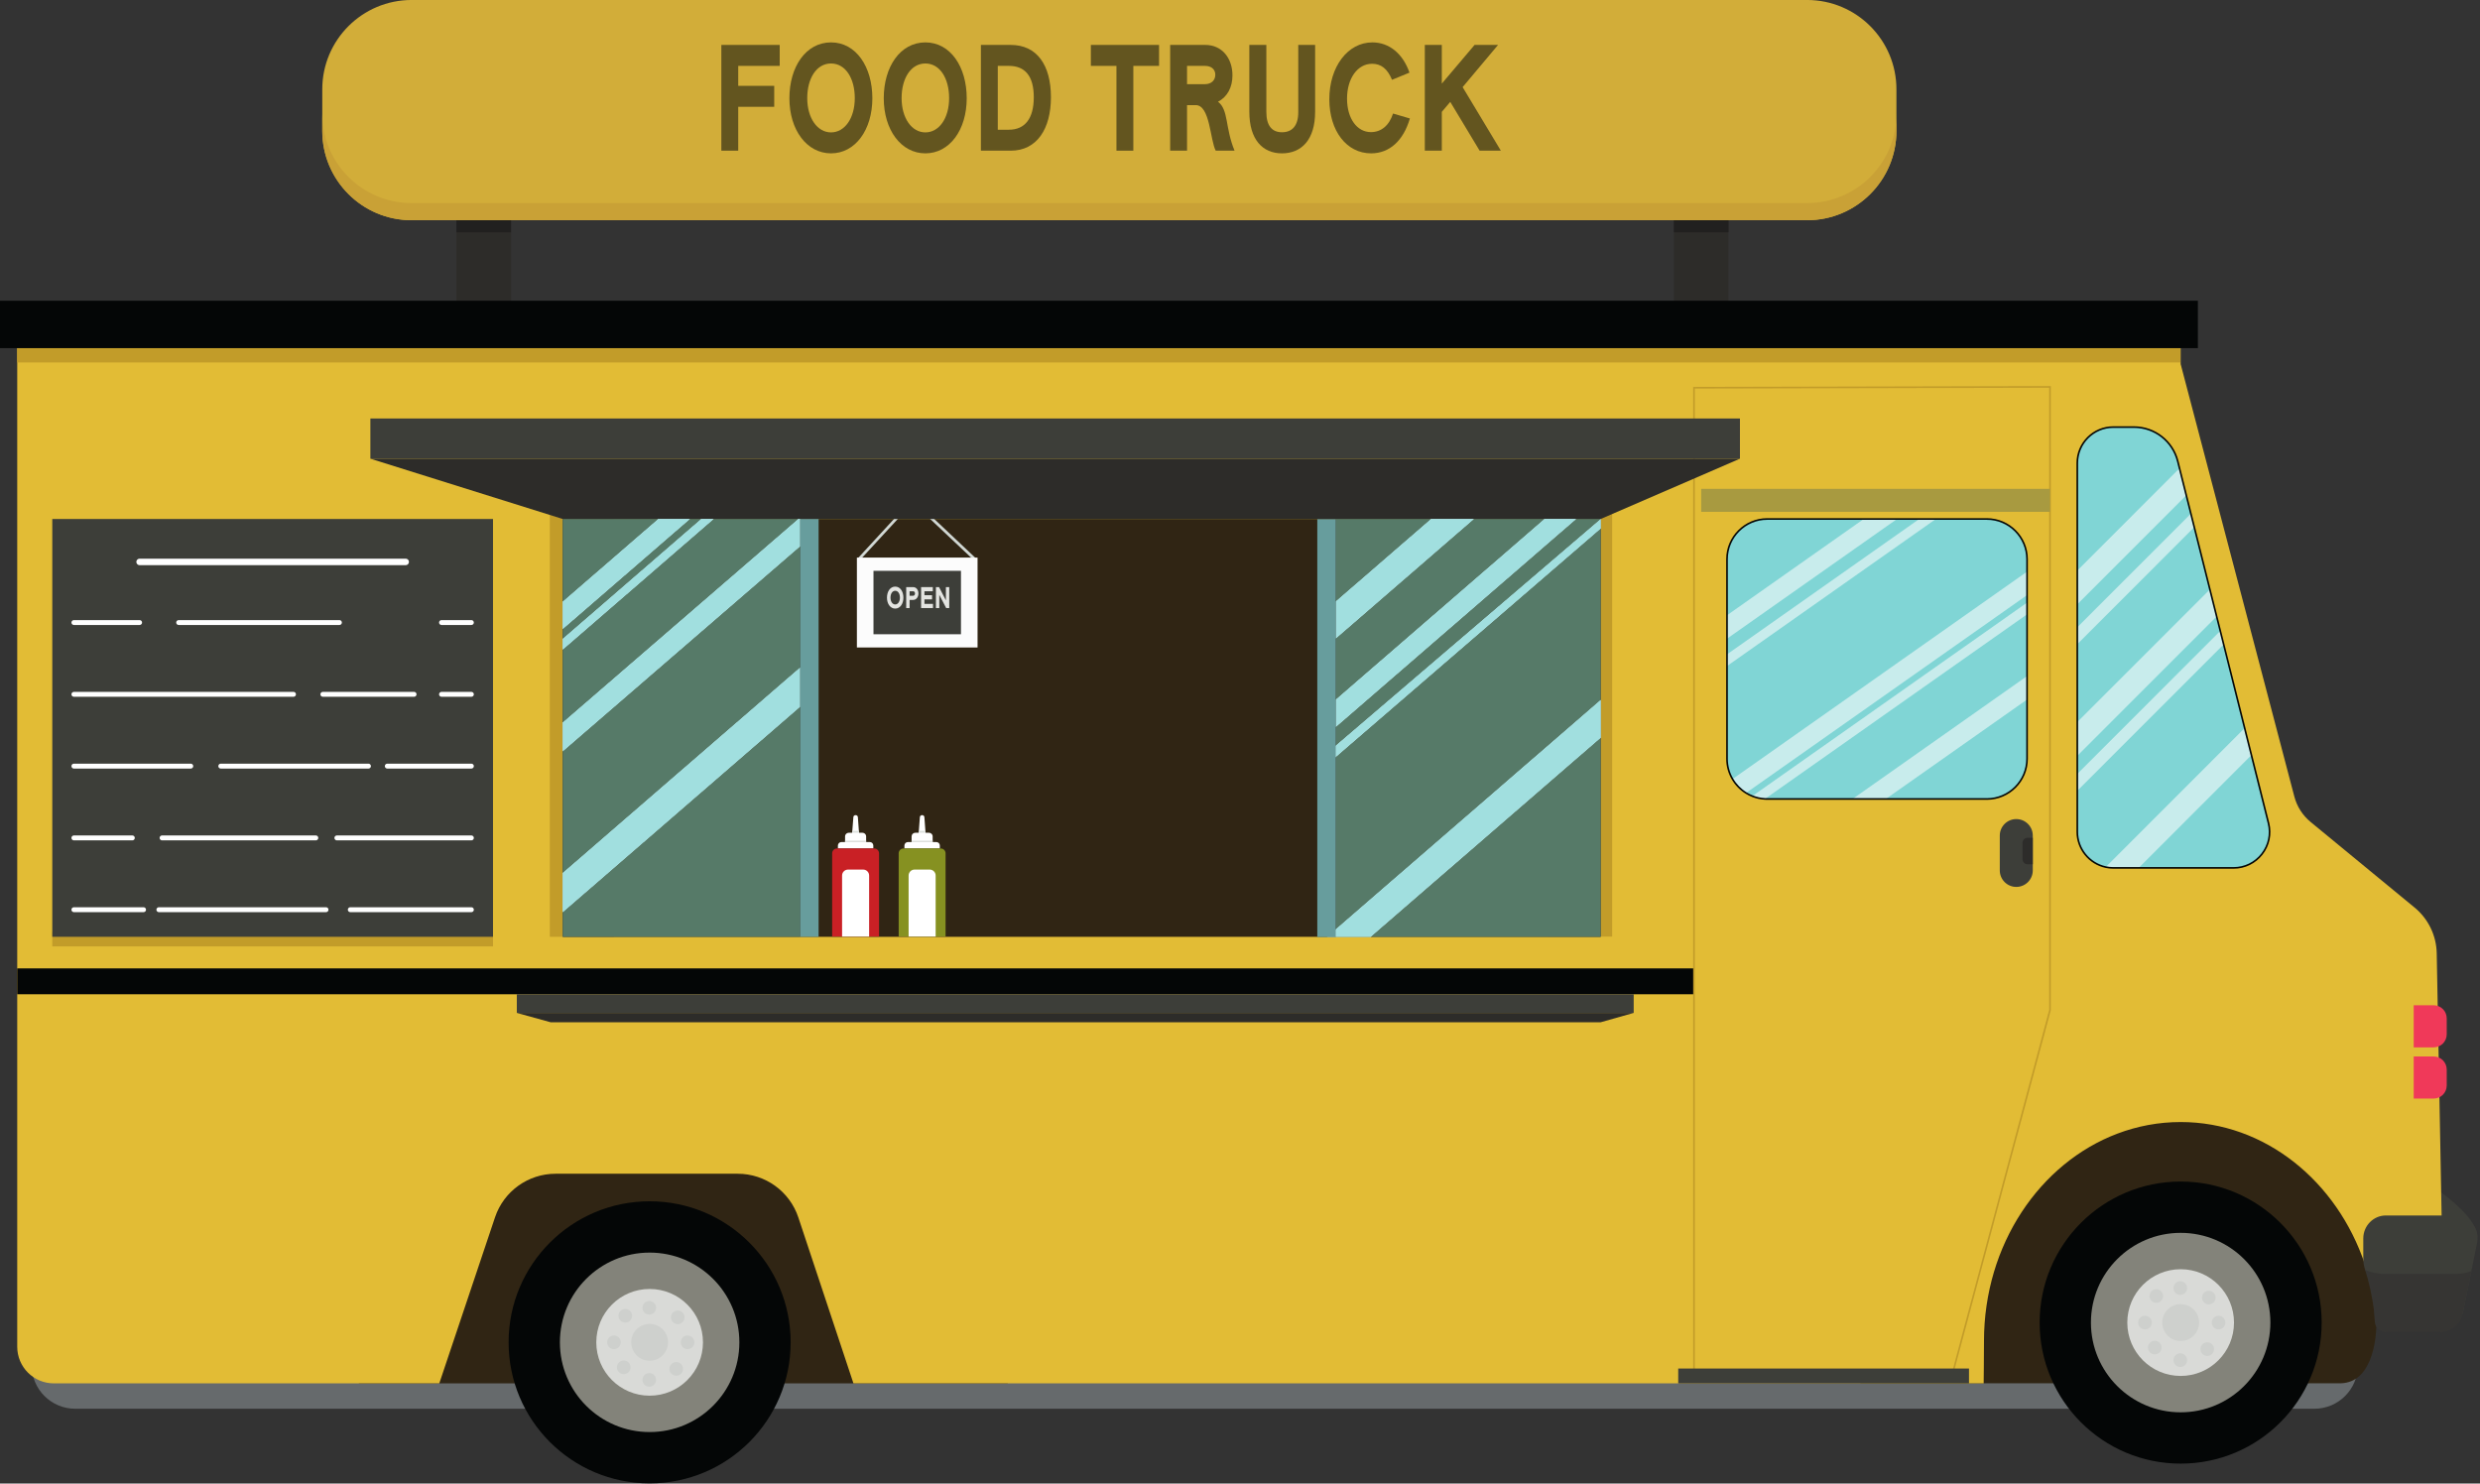 <?xml version="1.0" encoding="UTF-8"?><svg xmlns="http://www.w3.org/2000/svg" xmlns:xlink="http://www.w3.org/1999/xlink" height="299.4" preserveAspectRatio="xMidYMid meet" version="1.0" viewBox="0.0 -0.0 500.5 299.4" width="500.5" zoomAndPan="magnify"><rect x="0.0" y="-0.0" width="500.5" height="299.4" fill="#333333" stroke="none"/><defs><clipPath id="a"><path d="M 102 242 L 160 242 L 160 299.371 L 102 299.371 Z M 102 242"/></clipPath></defs><g><g><path d="M 348.832 32.652 L 348.832 71.25 L 337.812 71.25 L 337.812 32.652 L 348.832 32.652" fill="#2d2c29"/></g><g><path d="M 348.832 42.984 L 348.832 46.887 L 337.812 46.887 L 337.812 42.984 L 348.832 42.984" fill="#21201f"/></g><g><path d="M 467.07 284.309 L 15.176 284.309 C 10.328 284.309 6.395 280.379 6.395 275.527 L 6.395 268.734 C 6.395 263.887 10.328 259.957 15.176 259.957 L 468.488 259.957 C 472.555 259.957 475.852 263.25 475.852 267.316 L 475.852 275.527 C 475.852 280.379 471.922 284.309 467.07 284.309" fill="#666a6c"/></g><g><path d="M 479.598 267.059 C 479.586 270.906 478.492 278.996 472.426 279.172 L 375.48 279.172 L 375.48 212.523 L 482.098 212.523 L 479.598 267.059" fill="#302514"/></g><g><path d="M 203.387 279.188 L 72.43 279.188 L 72.43 221.715 L 203.387 221.715 L 203.387 279.188" fill="#302514"/></g><g><path d="M 490.453 239.102 C 490.453 239.102 499.57 244.918 499.969 249.324 C 500.246 252.426 485.832 249.211 485.832 249.211 L 490.453 239.102" fill="#3d3e39"/></g><g><path d="M 103.137 32.652 L 103.137 71.25 L 92.121 71.25 L 92.121 32.652 L 103.137 32.652" fill="#2d2c29"/></g><g><path d="M 92.121 42.984 L 103.137 42.984 L 103.137 46.887 L 92.121 46.887 L 92.121 42.984" fill="#21201f"/></g><g><path d="M 493.105 264.117 L 479.348 264.117 C 478.988 261.398 478.402 258.762 477.617 256.227 C 477.508 255.867 477.391 255.508 477.27 255.152 C 471.637 238.387 457.117 226.449 440.09 226.449 C 435.633 226.449 431.34 227.27 427.344 228.781 C 411.672 234.691 400.398 251.199 400.398 270.641 C 400.398 273.562 400.332 279.188 400.332 279.188 L 172.238 279.188 L 161.121 245.715 C 159.371 240.441 154.438 236.883 148.883 236.883 L 112.125 236.883 C 106.586 236.883 101.664 240.422 99.902 245.676 L 88.656 279.188 L 10.863 279.188 C 6.781 279.188 3.477 275.883 3.477 271.797 L 3.477 64.758 L 440.09 64.758 L 440.09 73.477 L 463.035 160.777 C 463.562 162.777 464.707 164.566 466.305 165.883 L 487.305 183.164 C 490.066 185.438 491.699 188.812 491.766 192.391 L 492.754 245.305 L 492.812 248.504 L 492.977 257.082 L 493.105 264.117" fill="#e2bc35"/></g><g><path d="M 440.027 73.156 L 3.477 73.156 L 3.477 62.348 L 440.027 62.348 L 440.027 73.156" fill="#c29c29"/></g><g><path d="M 110.965 189.066 L 123.906 189.066 L 123.906 102.496 L 110.965 102.496 Z M 110.965 189.066" fill="#c29c29"/></g><g><path d="M 312.418 189.02 L 325.359 189.02 L 325.359 102.445 L 312.418 102.445 Z M 312.418 189.02" fill="#c29c29"/></g><g><path d="M 443.566 70.262 L 0 70.262 L 0 60.695 L 443.566 60.695 L 443.566 70.262" fill="#040606"/></g><g><path d="M 113.57 189.07 L 323.039 189.07 L 323.039 104.746 L 113.57 104.746 Z M 113.57 189.07" fill="#302514"/></g><g><path d="M 341.871 200.66 L 3.477 200.66 L 3.477 195.441 L 341.871 195.441 L 341.871 200.66" fill="#040606"/></g><g><path d="M 329.703 204.426 L 104.301 204.426 L 104.301 200.66 L 329.703 200.66 L 329.703 204.426" fill="#3d3e39"/></g><g><path d="M 409.09 112.855 L 409.09 153.137 C 409.09 157.617 405.457 161.254 400.977 161.254 L 356.648 161.254 C 356.492 161.254 356.34 161.246 356.188 161.238 C 355.289 161.188 354.43 160.992 353.637 160.672 C 353.195 160.5 352.773 160.285 352.379 160.035 C 351.254 159.336 350.312 158.375 349.645 157.227 C 348.941 156.027 348.535 154.629 348.535 153.137 L 348.535 112.855 C 348.535 108.375 352.168 104.746 356.648 104.746 L 400.977 104.746 C 405.457 104.746 409.09 108.375 409.09 112.855" fill="#80d5d5"/></g><g><path d="M 342.039 78.414 L 342.039 278.418 L 393.605 278.254 L 413.559 203.816 L 413.559 78.25 Z M 341.707 278.75 L 341.707 78.086 L 341.871 78.086 L 413.891 77.918 L 413.883 203.883 L 393.859 278.586 L 393.734 278.586 L 341.707 278.75" fill="#c29c29"/></g><g><path d="M 413.723 103.297 L 343.32 103.297 L 343.32 98.656 L 413.723 98.656 L 413.723 103.297" fill="#a89a40"/></g><g><path d="M 450.777 175.16 L 426.488 175.16 C 425.965 175.16 425.449 175.102 424.957 174.992 C 421.684 174.293 419.23 171.383 419.23 167.898 L 419.23 93.457 C 419.23 89.449 422.48 86.195 426.488 86.195 L 430.656 86.195 C 434.84 86.195 438.484 89.043 439.5 93.098 L 439.855 94.516 L 441.223 99.965 L 442.148 103.668 L 442.836 106.391 L 445.984 118.961 L 447.352 124.41 L 448.086 127.328 L 448.766 130.059 L 453.004 146.941 L 454.367 152.395 L 457.812 166.133 C 458.965 170.715 455.5 175.16 450.777 175.16" fill="#80d5d5"/></g><g><path d="M 173.934 112.613 L 196.066 112.613 L 184.223 101.441 Z M 196.773 113.176 L 173.289 113.176 C 173.18 113.176 173.078 113.109 173.035 113.008 C 172.988 112.906 173.008 112.789 173.086 112.707 L 184.004 100.852 L 184.199 100.762 L 184.402 100.836 L 196.969 112.691 C 197.051 112.77 197.078 112.895 197.035 113 C 196.992 113.105 196.891 113.176 196.773 113.176" fill="#d1d8d4"/></g><g><path d="M 197.285 130.672 L 172.934 130.672 L 172.934 112.539 L 197.285 112.539 L 197.285 130.672" fill="#fcfcfc"/></g><g><path d="M 193.938 128.004 L 176.281 128.004 L 176.281 115.203 L 193.938 115.203 L 193.938 128.004" fill="#3d3e39"/></g><g><path d="M 181.617 120.613 C 181.617 119.832 181.254 119.23 180.668 119.23 C 180.082 119.23 179.715 119.832 179.715 120.613 C 179.715 121.422 180.121 121.988 180.668 121.988 C 181.215 121.988 181.617 121.426 181.617 120.613 Z M 179.004 120.621 C 179.004 119.367 179.66 118.387 180.668 118.387 C 181.676 118.387 182.32 119.371 182.32 120.621 C 182.32 121.895 181.633 122.824 180.668 122.824 C 179.699 122.824 179.004 121.895 179.004 120.621" fill="#e3e4e1"/></g><g><path d="M 184.262 120.238 C 184.496 120.238 184.66 120.059 184.66 119.777 C 184.66 119.5 184.504 119.328 184.262 119.328 L 183.57 119.328 L 183.57 120.238 Z M 182.887 118.488 L 184.262 118.488 C 184.953 118.488 185.348 119.074 185.348 119.777 C 185.348 120.492 184.938 121.078 184.262 121.078 L 183.57 121.078 L 183.57 122.719 L 182.887 122.719 L 182.887 118.488" fill="#e3e4e1"/></g><g><path d="M 185.891 118.488 L 188.254 118.488 L 188.254 119.328 L 186.566 119.328 L 186.566 120.125 L 188.102 120.125 L 188.102 120.965 L 186.566 120.965 L 186.566 121.875 L 188.293 121.875 L 188.293 122.719 L 185.891 122.719 L 185.891 118.488" fill="#e3e4e1"/></g><g><path d="M 188.883 118.488 L 189.512 118.488 L 190.898 121.16 L 190.898 118.488 L 191.57 118.488 L 191.57 122.719 L 190.953 122.719 L 189.562 120.043 L 189.562 122.719 L 188.883 122.719 L 188.883 118.488" fill="#e3e4e1"/></g><g><path d="M 491.145 211.379 L 487.121 211.379 L 487.121 202.879 L 491.145 202.879 C 492.602 202.879 493.785 204.062 493.785 205.52 L 493.785 208.742 C 493.785 210.199 492.602 211.379 491.145 211.379" fill="#f03959"/></g><g><path d="M 491.145 221.715 L 487.121 221.715 L 487.121 213.215 L 491.145 213.215 C 492.602 213.215 493.785 214.398 493.785 215.855 L 493.785 219.074 C 493.785 220.535 492.602 221.715 491.145 221.715" fill="#f03959"/></g><g><path d="M 477.305 256.227 C 477.066 255.516 476.945 254.77 476.945 254.02 L 476.945 249.945 C 476.945 247.379 478.988 245.305 481.504 245.305 L 495.445 245.305 C 498.332 245.305 500.492 248.008 499.902 250.887 L 498.754 256.52 L 496.996 265.156 C 496.66 266.805 478.098 258.762 477.305 256.227" fill="#3d3e39"/></g><g><path d="M 323.039 104.742 L 113.57 104.742 L 74.75 92.574 L 351.145 92.574 L 323.039 104.742" fill="#2d2c29"/></g><g><path d="M 351.145 92.574 L 74.75 92.574 L 74.75 84.461 L 351.145 84.461 L 351.145 92.574" fill="#3d3e39"/></g><g><path d="M 397.371 279.188 L 338.688 279.188 L 338.688 276.195 L 397.371 276.195 L 397.371 279.188" fill="#3d3e39"/></g><g><path d="M 468.547 266.922 C 468.547 282.641 455.805 295.387 440.09 295.387 C 424.371 295.387 411.629 282.641 411.629 266.922 C 411.629 251.203 424.371 238.457 440.09 238.457 C 455.805 238.457 468.547 251.203 468.547 266.922" fill="#040606"/></g><g><path d="M 458.195 266.922 C 458.195 276.926 450.09 285.031 440.09 285.031 C 430.09 285.031 421.98 276.926 421.98 266.922 C 421.98 256.922 430.09 248.812 440.09 248.812 C 450.09 248.812 458.195 256.922 458.195 266.922" fill="#83837a"/></g><g><path d="M 450.855 266.922 C 450.855 272.871 446.035 277.691 440.09 277.691 C 434.141 277.691 429.32 272.871 429.32 266.922 C 429.32 260.973 434.141 256.152 440.09 256.152 C 446.035 256.152 450.855 260.973 450.855 266.922" fill="#d9dad7"/></g><g><path d="M 443.809 266.922 C 443.809 268.977 442.141 270.641 440.09 270.641 C 438.035 270.641 436.371 268.977 436.371 266.922 C 436.371 264.867 438.035 263.203 440.09 263.203 C 442.141 263.203 443.809 264.867 443.809 266.922" fill="#ced0cd"/></g><g><path d="M 441.395 259.957 C 441.395 260.715 440.777 261.332 440.016 261.332 C 439.258 261.332 438.641 260.715 438.641 259.957 C 438.641 259.195 439.258 258.578 440.016 258.578 C 440.777 258.578 441.395 259.195 441.395 259.957" fill="#ced0cd"/></g><g><path d="M 449.117 266.922 C 449.117 267.684 448.504 268.297 447.742 268.297 C 446.98 268.297 446.367 267.684 446.367 266.922 C 446.367 266.16 446.98 265.547 447.742 265.547 C 448.504 265.547 449.117 266.16 449.117 266.922" fill="#ced0cd"/></g><g><path d="M 440.016 273.129 C 439.258 273.129 438.641 273.742 438.641 274.504 C 438.641 275.266 439.258 275.879 440.016 275.879 C 440.777 275.879 441.395 275.266 441.395 274.504 C 441.395 273.742 440.777 273.129 440.016 273.129" fill="#ced0cd"/></g><g><path d="M 432.887 265.547 C 432.129 265.547 431.512 266.16 431.512 266.922 C 431.512 267.684 432.129 268.297 432.887 268.297 C 433.648 268.297 434.266 267.684 434.266 266.922 C 434.266 266.16 433.648 265.547 432.887 265.547" fill="#ced0cd"/></g><g><path d="M 446.41 273.277 C 445.859 273.801 444.988 273.785 444.465 273.234 C 443.938 272.688 443.953 271.816 444.504 271.289 C 445.055 270.762 445.926 270.781 446.449 271.332 C 446.977 271.879 446.957 272.75 446.41 273.277" fill="#ced0cd"/></g><g><path d="M 436.168 260.609 C 435.641 260.059 434.77 260.043 434.223 260.566 C 433.672 261.094 433.652 261.965 434.18 262.516 C 434.707 263.062 435.578 263.082 436.125 262.555 C 436.676 262.027 436.691 261.156 436.168 260.609" fill="#ced0cd"/></g><g><path d="M 446.777 260.945 C 447.297 261.504 447.262 262.375 446.703 262.891 C 446.145 263.406 445.273 263.371 444.758 262.812 C 444.242 262.254 444.277 261.383 444.836 260.867 C 445.395 260.352 446.262 260.387 446.777 260.945" fill="#ced0cd"/></g><g><path d="M 433.93 270.957 C 433.367 271.469 433.336 272.34 433.852 272.898 C 434.367 273.457 435.238 273.492 435.797 272.977 C 436.355 272.461 436.391 271.59 435.871 271.031 C 435.355 270.473 434.484 270.438 433.93 270.957" fill="#ced0cd"/></g><g clip-path="url(#a)"><path d="M 159.566 270.906 C 159.566 286.629 146.824 299.371 131.105 299.371 C 115.387 299.371 102.645 286.629 102.645 270.906 C 102.645 255.184 115.387 242.441 131.105 242.441 C 146.824 242.441 159.566 255.184 159.566 270.906" fill="#040606"/></g><g><path d="M 149.215 270.906 C 149.215 280.91 141.105 289.016 131.105 289.016 C 121.105 289.016 112.996 280.91 112.996 270.906 C 112.996 260.902 121.105 252.797 131.105 252.797 C 141.105 252.797 149.215 260.902 149.215 270.906" fill="#83837a"/></g><g><path d="M 141.871 270.906 C 141.871 276.852 137.051 281.676 131.105 281.676 C 125.16 281.676 120.34 276.852 120.34 270.906 C 120.34 264.961 125.16 260.137 131.105 260.137 C 137.051 260.137 141.871 264.961 141.871 270.906" fill="#d9dad7"/></g><g><path d="M 134.824 270.906 C 134.824 272.961 133.16 274.625 131.105 274.625 C 129.051 274.625 127.387 272.961 127.387 270.906 C 127.387 268.852 129.051 267.188 131.105 267.188 C 133.16 267.188 134.824 268.852 134.824 270.906" fill="#ced0cd"/></g><g><path d="M 132.41 263.938 C 132.41 264.699 131.793 265.316 131.031 265.316 C 130.273 265.316 129.656 264.699 129.656 263.938 C 129.656 263.18 130.273 262.562 131.031 262.562 C 131.793 262.562 132.41 263.18 132.41 263.938" fill="#ced0cd"/></g><g><path d="M 140.137 270.906 C 140.137 271.668 139.52 272.281 138.758 272.281 C 138 272.281 137.383 271.668 137.383 270.906 C 137.383 270.145 138 269.531 138.758 269.531 C 139.52 269.531 140.137 270.145 140.137 270.906" fill="#ced0cd"/></g><g><path d="M 131.031 277.113 C 130.273 277.113 129.656 277.727 129.656 278.488 C 129.656 279.25 130.273 279.863 131.031 279.863 C 131.793 279.863 132.41 279.25 132.41 278.488 C 132.41 277.727 131.793 277.113 131.031 277.113" fill="#ced0cd"/></g><g><path d="M 123.906 269.531 C 123.145 269.531 122.527 270.145 122.527 270.906 C 122.527 271.668 123.145 272.281 123.906 272.281 C 124.664 272.281 125.281 271.668 125.281 270.906 C 125.281 270.145 124.664 269.531 123.906 269.531" fill="#ced0cd"/></g><g><path d="M 137.426 277.262 C 136.879 277.785 136.008 277.77 135.48 277.219 C 134.953 276.672 134.973 275.801 135.52 275.273 C 136.07 274.746 136.941 274.766 137.469 275.312 C 137.992 275.863 137.977 276.734 137.426 277.262" fill="#ced0cd"/></g><g><path d="M 127.184 264.594 C 126.656 264.043 125.785 264.027 125.238 264.551 C 124.688 265.078 124.672 265.949 125.195 266.5 C 125.723 267.047 126.594 267.066 127.145 266.539 C 127.691 266.012 127.711 265.141 127.184 264.594" fill="#ced0cd"/></g><g><path d="M 137.797 264.93 C 138.312 265.488 138.277 266.359 137.719 266.875 C 137.16 267.391 136.289 267.355 135.773 266.797 C 135.258 266.238 135.293 265.367 135.852 264.852 C 136.41 264.336 137.281 264.371 137.797 264.93" fill="#ced0cd"/></g><g><path d="M 124.945 274.938 C 124.387 275.457 124.352 276.324 124.867 276.883 C 125.383 277.441 126.254 277.477 126.812 276.961 C 127.371 276.445 127.406 275.574 126.891 275.016 C 126.375 274.457 125.504 274.422 124.945 274.938" fill="#ced0cd"/></g><g><path d="M 441.223 99.965 L 419.23 121.965 L 419.23 115.148 L 439.855 94.516 L 441.223 99.965" fill="#c8ecec"/></g><g><path d="M 431.609 175.16 L 454.367 152.395 L 453.004 146.941 L 424.957 174.992 L 431.609 175.16" fill="#c8ecec"/></g><g><path d="M 447.352 124.41 L 419.23 152.539 L 419.23 145.719 L 445.984 118.961 L 447.352 124.41" fill="#c8ecec"/></g><g><path d="M 448.766 130.059 L 419.23 159.602 L 419.23 156.188 L 448.086 127.328 L 448.766 130.059" fill="#c8ecec"/></g><g><path d="M 419.23 130.004 L 442.836 106.391 L 442.148 103.668 L 419.23 126.594 L 419.23 130.004" fill="#c8ecec"/></g><g><path d="M 426.488 86.363 C 422.574 86.363 419.395 89.547 419.395 93.457 L 419.395 167.898 C 419.395 171.223 421.746 174.137 424.992 174.832 C 425.477 174.938 425.977 174.992 426.488 174.992 L 450.777 174.992 C 452.977 174.992 455.016 173.996 456.367 172.262 C 457.723 170.527 458.191 168.309 457.652 166.172 L 439.344 93.137 C 438.344 89.148 434.77 86.363 430.656 86.363 Z M 450.777 175.324 L 426.488 175.324 C 425.953 175.324 425.426 175.266 424.922 175.156 C 421.527 174.43 419.062 171.379 419.062 167.898 L 419.062 93.457 C 419.062 89.363 422.395 86.031 426.488 86.031 L 430.656 86.031 C 434.922 86.031 438.625 88.922 439.66 93.059 L 457.977 166.094 C 458.535 168.324 458.047 170.648 456.629 172.465 C 455.215 174.281 453.078 175.324 450.777 175.324" fill="#040606"/></g><g><path d="M 382.844 104.746 L 348.535 128.902 L 348.535 124.172 L 376.125 104.746 L 382.844 104.746" fill="#c8ecec"/></g><g><path d="M 390.684 104.746 L 348.535 134.426 L 348.535 132.062 L 387.328 104.746 L 390.684 104.746" fill="#c8ecec"/></g><g><path d="M 409.09 115.371 L 409.09 120.102 L 352.379 160.035 C 351.254 159.336 350.312 158.375 349.645 157.227 L 409.09 115.371" fill="#c8ecec"/></g><g><path d="M 409.09 136.445 L 409.09 141.176 L 380.578 161.254 L 373.863 161.254 L 409.09 136.445" fill="#c8ecec"/></g><g><path d="M 409.09 121.621 L 409.09 123.984 L 356.188 161.238 C 355.289 161.188 354.43 160.992 353.637 160.672 L 409.09 121.621" fill="#c8ecec"/></g><g><path d="M 356.648 104.91 C 352.266 104.91 348.703 108.477 348.703 112.855 L 348.703 153.137 C 348.703 154.551 349.078 155.938 349.789 157.145 C 350.438 158.262 351.363 159.211 352.465 159.895 C 352.855 160.141 353.27 160.352 353.695 160.516 C 354.496 160.84 355.336 161.027 356.195 161.074 C 356.348 161.082 356.496 161.086 356.648 161.086 L 400.977 161.086 C 405.359 161.086 408.926 157.52 408.926 153.137 L 408.926 112.855 C 408.926 108.477 405.359 104.91 400.977 104.91 Z M 400.977 161.418 L 356.648 161.418 C 356.488 161.418 356.336 161.414 356.176 161.402 C 355.281 161.352 354.406 161.16 353.574 160.824 C 353.129 160.648 352.699 160.43 352.289 160.172 C 351.145 159.465 350.18 158.473 349.504 157.312 C 348.766 156.051 348.371 154.609 348.371 153.137 L 348.371 112.855 C 348.371 108.293 352.086 104.578 356.648 104.578 L 400.977 104.578 C 405.539 104.578 409.254 108.293 409.254 112.855 L 409.254 153.137 C 409.254 157.703 405.539 161.418 400.977 161.418" fill="#040606"/></g><g><path d="M 161.473 104.746 L 161.098 104.746 L 113.57 145.805 L 113.57 151.648 L 161.473 110.27 L 161.473 104.746" fill="#c8ecec"/></g><g><path d="M 161.473 142.656 L 113.57 184.117 L 113.57 176.164 L 161.473 134.707 L 161.473 142.656" fill="#c8ecec"/></g><g><path d="M 144.043 104.746 L 113.57 131.121 L 113.57 128.914 L 141.496 104.746 L 144.043 104.746" fill="#c8ecec"/></g><g><path d="M 139.25 104.746 L 113.57 126.969 L 113.57 121.41 L 132.828 104.746 L 139.25 104.746" fill="#c8ecec"/></g><g><path d="M 323.039 206.309 L 111.125 206.309 L 104.301 204.426 L 329.703 204.426 L 323.039 206.309" fill="#2d2c29"/></g><g><path d="M 297.469 104.746 L 269.586 128.879 L 269.586 121.363 L 288.785 104.746 L 297.469 104.746" fill="#c8ecec"/></g><g><path d="M 269.586 141.176 L 311.68 104.746 L 318.105 104.746 L 269.586 146.738 L 269.586 141.176" fill="#c8ecec"/></g><g><path d="M 323.039 104.742 L 269.348 150.664 L 269.348 152.992 L 323.039 106.684 L 323.039 104.742" fill="#c8ecec"/></g><g><path d="M 323.039 141.254 L 323.039 148.906 L 276.641 189.07 L 267.805 189.07 L 323.039 141.254" fill="#c8ecec"/></g><g><path d="M 323.039 189.07 L 276.641 189.07 L 323.039 148.906 L 323.039 189.07 M 269.586 187.527 L 269.586 152.785 L 323.039 106.684 L 323.039 141.254 L 269.586 187.527 M 269.586 150.461 L 269.586 146.738 L 318.105 104.746 L 323.039 104.746 L 269.586 150.461 M 269.586 141.176 L 269.586 128.879 L 297.469 104.746 L 311.68 104.746 L 269.586 141.176 M 269.586 121.363 L 269.586 104.746 L 288.785 104.746 L 269.586 121.363" fill="#567a68"/></g><g><path d="M 269.586 128.879 L 269.586 121.363 L 288.785 104.746 L 297.469 104.746 L 269.586 128.879" fill="#a1dfdf"/></g><g><path d="M 269.586 146.738 L 269.586 141.176 L 311.68 104.746 L 318.105 104.746 L 269.586 146.738" fill="#a1dfdf"/></g><g><path d="M 269.586 152.785 L 269.586 150.461 L 323.039 104.746 L 323.039 106.684 L 269.586 152.785" fill="#a1dfdf"/></g><g><path d="M 276.641 189.07 L 269.586 189.07 L 269.586 187.527 L 323.039 141.254 L 323.039 148.906 L 276.641 189.07" fill="#a1dfdf"/></g><g><path d="M 269.586 104.777 L 269.586 189.105 L 265.848 189.105 L 265.848 104.777 L 269.586 104.777" fill="#679d9d"/></g><g><path d="M 161.473 189.07 L 113.57 189.07 L 113.57 184.117 L 161.473 142.656 L 161.473 134.707 L 113.57 176.164 L 113.57 151.648 L 161.473 110.27 L 161.473 104.746 L 161.473 189.07 M 113.57 145.805 L 113.57 131.121 L 144.043 104.746 L 161.098 104.746 L 113.57 145.805 M 113.57 128.914 L 113.57 126.969 L 139.25 104.746 L 141.496 104.746 L 113.57 128.914 M 113.57 121.41 L 113.57 104.746 L 132.828 104.746 L 113.57 121.41" fill="#567a68"/></g><g><path d="M 113.57 151.648 L 113.57 145.805 L 161.098 104.746 L 161.473 104.746 L 161.473 110.27 L 113.57 151.648" fill="#a1dfdf"/></g><g><path d="M 113.57 184.117 L 113.57 176.164 L 161.473 134.707 L 161.473 142.656 L 113.57 184.117" fill="#a1dfdf"/></g><g><path d="M 113.57 131.121 L 113.57 128.914 L 141.496 104.746 L 144.043 104.746 L 113.57 131.121" fill="#a1dfdf"/></g><g><path d="M 113.57 126.969 L 113.57 121.41 L 132.828 104.746 L 139.25 104.746 L 113.57 126.969" fill="#a1dfdf"/></g><g><path d="M 165.207 104.746 L 165.207 189.07 L 161.473 189.07 L 161.473 104.746 L 165.207 104.746" fill="#679d9d"/></g><g><path d="M 364.695 44.445 L 83.07 44.445 C 73.113 44.445 65.039 36.371 65.039 26.414 L 65.039 18.027 C 65.039 8.07 73.113 -0.004 83.07 -0.004 L 364.695 -0.004 C 374.652 -0.004 382.727 8.07 382.727 18.027 L 382.727 26.414 C 382.727 36.371 374.652 44.445 364.695 44.445" fill="#d2ad39"/></g><g><path d="M 145.578 9.066 L 157.355 9.066 L 157.355 13.297 L 148.984 13.297 L 148.984 17.324 L 156.25 17.324 L 156.25 21.555 L 148.984 21.555 L 148.984 30.41 L 145.578 30.41 L 145.578 9.066" fill="#63551f"/></g><g><path d="M 172.508 19.797 C 172.508 15.852 170.664 12.812 167.711 12.812 C 164.762 12.812 162.914 15.852 162.914 19.797 C 162.914 23.852 164.961 26.719 167.711 26.719 C 170.465 26.719 172.508 23.883 172.508 19.797 Z M 159.312 19.824 C 159.312 13.492 162.633 8.555 167.711 8.555 C 172.789 8.555 176.055 13.523 176.055 19.824 C 176.055 26.238 172.594 30.949 167.711 30.949 C 162.832 30.949 159.312 26.238 159.312 19.824" fill="#63551f"/></g><g><path d="M 191.547 19.797 C 191.547 15.852 189.703 12.812 186.754 12.812 C 183.801 12.812 181.957 15.852 181.957 19.797 C 181.957 23.852 184 26.719 186.754 26.719 C 189.504 26.719 191.547 23.883 191.547 19.797 Z M 178.355 19.824 C 178.355 13.492 181.672 8.555 186.754 8.555 C 191.832 8.555 195.098 13.523 195.098 19.824 C 195.098 26.238 191.633 30.949 186.754 30.949 C 181.871 30.949 178.355 26.238 178.355 19.824" fill="#63551f"/></g><g><path d="M 203.609 26.18 C 206.816 26.18 208.633 23.965 208.633 19.625 C 208.633 15.281 206.816 13.297 203.609 13.297 L 201.367 13.297 L 201.367 26.18 Z M 197.961 9.066 L 203.977 9.066 C 209.285 9.066 212.094 13.152 212.094 19.625 C 212.094 25.98 209.285 30.41 203.977 30.41 L 197.961 30.41 L 197.961 9.066" fill="#63551f"/></g><g><path d="M 225.316 13.297 L 220.152 13.297 L 220.152 9.066 L 233.914 9.066 L 233.914 13.297 L 228.723 13.297 L 228.723 30.41 L 225.316 30.41 L 225.316 13.297" fill="#63551f"/></g><g><path d="M 243.191 16.984 C 244.441 16.984 245.266 16.219 245.266 15.082 C 245.266 14.031 244.5 13.297 243.191 13.297 L 239.562 13.297 L 239.562 16.984 Z M 236.156 9.066 L 243.25 9.066 C 246.656 9.066 248.727 11.789 248.727 15.195 C 248.727 17.582 247.734 19.539 245.805 20.531 C 247.961 22.121 247.223 25.754 249.152 30.41 L 245.352 30.41 C 244.215 28.281 244.215 21.215 241.32 21.215 L 239.562 21.215 L 239.562 30.41 L 236.156 30.41 L 236.156 9.066" fill="#63551f"/></g><g><path d="M 252.133 22.547 L 252.133 9.066 L 255.566 9.066 L 255.566 22.605 C 255.566 25.387 256.73 26.691 258.715 26.691 C 260.73 26.691 262.008 25.441 262.008 22.633 L 262.008 9.066 L 265.41 9.066 L 265.41 22.574 C 265.41 28.168 262.688 30.949 258.715 30.949 C 254.828 30.949 252.133 28.195 252.133 22.547" fill="#63551f"/></g><g><path d="M 268.277 20.023 C 268.277 13.465 271.996 8.555 276.961 8.555 C 280.367 8.555 283.117 10.824 284.453 14.656 L 280.934 16.105 C 279.996 13.863 278.723 12.871 276.902 12.871 C 273.953 12.871 271.852 15.852 271.852 19.906 C 271.852 23.883 273.84 26.664 276.676 26.664 C 278.75 26.664 280.367 25.328 281.133 22.914 L 284.535 23.91 C 283.23 28.367 280.449 30.949 276.703 30.949 C 271.797 30.949 268.277 26.465 268.277 20.023" fill="#63551f"/></g><g><path d="M 287.547 9.066 L 290.98 9.066 L 290.98 16.871 L 297.59 9.066 L 302.328 9.066 L 295.18 17.582 L 302.895 30.41 L 298.609 30.41 L 292.684 20.562 L 290.98 22.574 L 290.98 30.41 L 287.547 30.41 L 287.547 9.066" fill="#63551f"/></g><g><path d="M 364.699 40.992 L 83.066 40.992 C 73.109 40.992 65.039 32.918 65.039 22.961 L 65.039 26.414 C 65.039 36.371 73.109 44.445 83.066 44.445 L 364.699 44.445 C 374.656 44.445 382.727 36.371 382.727 26.414 L 382.727 22.961 C 382.727 32.918 374.656 40.992 364.699 40.992" fill="#c9a136"/></g><g><path d="M 99.496 191 L 10.551 191 L 10.551 188.102 L 99.496 188.102 L 99.496 191" fill="#c29c29"/></g><g><path d="M 99.496 189.066 L 10.551 189.066 L 10.551 104.742 L 99.496 104.742 L 99.496 189.066" fill="#3d3e39"/></g><g><path d="M 81.871 114.066 L 28.176 114.066 C 27.812 114.066 27.516 113.77 27.516 113.402 C 27.516 113.039 27.812 112.746 28.176 112.746 L 81.871 112.746 C 82.234 112.746 82.531 113.039 82.531 113.402 C 82.531 113.77 82.234 114.066 81.871 114.066" fill="#fff"/></g><g><path d="M 95.133 126.133 L 89.105 126.133 C 88.832 126.133 88.609 125.914 88.609 125.641 C 88.609 125.367 88.832 125.145 89.105 125.145 L 95.133 125.145 C 95.406 125.145 95.629 125.367 95.629 125.641 C 95.629 125.914 95.406 126.133 95.133 126.133" fill="#fff"/></g><g><path d="M 68.504 126.133 L 36.055 126.133 C 35.781 126.133 35.559 125.914 35.559 125.641 C 35.559 125.367 35.781 125.145 36.055 125.145 L 68.504 125.145 C 68.777 125.145 68.996 125.367 68.996 125.641 C 68.996 125.914 68.777 126.133 68.504 126.133" fill="#fff"/></g><g><path d="M 28.176 126.133 L 14.914 126.133 C 14.641 126.133 14.418 125.914 14.418 125.641 C 14.418 125.367 14.641 125.145 14.914 125.145 L 28.176 125.145 C 28.449 125.145 28.672 125.367 28.672 125.641 C 28.672 125.914 28.449 126.133 28.176 126.133" fill="#fff"/></g><g><path d="M 95.133 140.621 L 89.105 140.621 C 88.832 140.621 88.609 140.402 88.609 140.129 C 88.609 139.855 88.832 139.633 89.105 139.633 L 95.133 139.633 C 95.406 139.633 95.629 139.855 95.629 140.129 C 95.629 140.402 95.406 140.621 95.133 140.621" fill="#fff"/></g><g><path d="M 83.57 140.621 L 65.156 140.621 C 64.883 140.621 64.66 140.402 64.66 140.129 C 64.66 139.855 64.883 139.633 65.156 139.633 L 83.57 139.633 C 83.844 139.633 84.062 139.855 84.062 140.129 C 84.062 140.402 83.844 140.621 83.57 140.621" fill="#fff"/></g><g><path d="M 59.23 140.621 L 14.914 140.621 C 14.641 140.621 14.418 140.402 14.418 140.129 C 14.418 139.855 14.641 139.633 14.914 139.633 L 59.23 139.633 C 59.504 139.633 59.727 139.855 59.727 140.129 C 59.727 140.402 59.504 140.621 59.23 140.621" fill="#fff"/></g><g><path d="M 95.133 155.113 L 78.16 155.113 C 77.887 155.113 77.664 154.891 77.664 154.617 C 77.664 154.344 77.887 154.121 78.16 154.121 L 95.133 154.121 C 95.406 154.121 95.629 154.344 95.629 154.617 C 95.629 154.891 95.406 155.113 95.133 155.113" fill="#fff"/></g><g><path d="M 74.363 155.113 L 44.551 155.113 C 44.281 155.113 44.059 154.891 44.059 154.617 C 44.059 154.344 44.281 154.121 44.551 154.121 L 74.363 154.121 C 74.637 154.121 74.855 154.344 74.855 154.617 C 74.855 154.891 74.637 155.113 74.363 155.113" fill="#fff"/></g><g><path d="M 38.5 155.113 L 14.914 155.113 C 14.641 155.113 14.418 154.891 14.418 154.617 C 14.418 154.344 14.641 154.121 14.914 154.121 L 38.5 154.121 C 38.773 154.121 38.996 154.344 38.996 154.617 C 38.996 154.891 38.773 155.113 38.5 155.113" fill="#fff"/></g><g><path d="M 95.133 169.602 L 67.988 169.602 C 67.715 169.602 67.492 169.379 67.492 169.105 C 67.492 168.832 67.715 168.609 67.988 168.609 L 95.133 168.609 C 95.406 168.609 95.629 168.832 95.629 169.105 C 95.629 169.379 95.406 169.602 95.133 169.602" fill="#fff"/></g><g><path d="M 63.738 169.602 L 32.707 169.602 C 32.434 169.602 32.211 169.379 32.211 169.105 C 32.211 168.832 32.434 168.609 32.707 168.609 L 63.738 168.609 C 64.012 168.609 64.234 168.832 64.234 169.105 C 64.234 169.379 64.012 169.602 63.738 169.602" fill="#fff"/></g><g><path d="M 26.707 169.602 L 14.914 169.602 C 14.641 169.602 14.418 169.379 14.418 169.105 C 14.418 168.832 14.641 168.609 14.914 168.609 L 26.707 168.609 C 26.98 168.609 27.203 168.832 27.203 169.105 C 27.203 169.379 26.98 169.602 26.707 169.602" fill="#fff"/></g><g><path d="M 95.133 184.09 L 70.691 184.09 C 70.418 184.09 70.199 183.867 70.199 183.594 C 70.199 183.32 70.418 183.098 70.691 183.098 L 95.133 183.098 C 95.406 183.098 95.629 183.32 95.629 183.594 C 95.629 183.867 95.406 184.09 95.133 184.09" fill="#fff"/></g><g><path d="M 65.801 184.09 L 32.062 184.09 C 31.789 184.09 31.566 183.867 31.566 183.594 C 31.566 183.32 31.789 183.098 32.062 183.098 L 65.801 183.098 C 66.074 183.098 66.293 183.32 66.293 183.594 C 66.293 183.867 66.074 184.09 65.801 184.09" fill="#fff"/></g><g><path d="M 28.973 184.09 L 14.914 184.09 C 14.641 184.09 14.418 183.867 14.418 183.594 C 14.418 183.32 14.641 183.098 14.914 183.098 L 28.973 183.098 C 29.246 183.098 29.469 183.32 29.469 183.594 C 29.469 183.867 29.246 184.09 28.973 184.09" fill="#fff"/></g><g><path d="M 406.914 178.996 C 405.074 178.996 403.586 177.504 403.586 175.664 L 403.586 168.637 C 403.586 166.797 405.074 165.305 406.914 165.305 C 408.758 165.305 410.246 166.797 410.246 168.637 L 410.246 175.664 C 410.246 177.504 408.758 178.996 406.914 178.996" fill="#3d3e39"/></g><g><path d="M 410.246 174.434 L 409.211 174.434 C 408.637 174.434 408.172 173.969 408.172 173.395 L 408.172 170.113 C 408.172 169.539 408.637 169.074 409.211 169.074 L 410.246 169.074 L 410.246 174.434" fill="#2d2c2a"/></g><g><path d="M 498.754 256.52 L 496.996 265.156 C 496.66 266.805 495.488 268.098 493.988 268.609 C 493.531 268.766 493.043 268.852 492.539 268.852 L 481.477 268.852 C 480.309 268.844 479.359 267.926 479.27 266.781 L 479.055 264.117 C 478.691 261.398 478.098 258.762 477.305 256.227 C 478.32 256.852 480.234 257.082 480.863 257.082 L 495.828 257.082 C 496.879 257.082 497.879 256.875 498.754 256.52" fill="#363533"/></g><g><path d="M 176.246 171.242 L 169.102 171.242 L 169.102 170.645 C 169.102 170.258 169.414 169.941 169.805 169.941 L 175.547 169.941 C 175.934 169.941 176.246 170.258 176.246 170.645 L 176.246 171.242" fill="#fff"/></g><g><path d="M 173.332 167.672 L 173.129 164.902 C 173.113 164.684 172.926 164.512 172.703 164.512 L 172.648 164.512 C 172.422 164.512 172.238 164.684 172.223 164.902 L 172.012 167.672 L 171.973 168.23 L 173.375 168.23 L 173.332 167.672" fill="#fff"/></g><g><path d="M 177.406 189.02 L 167.941 189.02 L 167.941 172.215 C 167.941 171.676 168.379 171.242 168.914 171.242 L 176.438 171.242 C 176.973 171.242 177.406 171.676 177.406 172.215 L 177.406 189.02" fill="#c92025"/></g><g><path d="M 175.402 189.02 L 169.945 189.02 L 169.945 176.695 C 169.945 176.035 170.484 175.496 171.145 175.496 L 174.203 175.496 C 174.867 175.496 175.402 176.035 175.402 176.695 L 175.402 189.02" fill="#fff"/></g><g><path d="M 173.332 167.672 L 172.012 167.672 L 171.973 168.23 L 173.375 168.23 L 173.332 167.672" fill="#dce0dc"/></g><g><path d="M 174.797 168.801 L 174.797 169.941 L 170.547 169.941 L 170.547 168.801 C 170.547 168.395 170.879 168.066 171.289 168.066 L 174.062 168.066 C 174.469 168.066 174.797 168.395 174.797 168.801" fill="#fff"/></g><g><path d="M 174.797 169.664 L 174.797 169.941 L 170.547 169.941 L 170.547 169.664 L 174.797 169.664" fill="#dce0dc"/></g><g><path d="M 189.672 171.242 L 182.523 171.242 L 182.523 170.645 C 182.523 170.258 182.84 169.941 183.23 169.941 L 188.969 169.941 C 189.355 169.941 189.672 170.258 189.672 170.645 L 189.672 171.242" fill="#fff"/></g><g><path d="M 186.758 167.672 L 186.555 164.902 C 186.535 164.684 186.352 164.512 186.129 164.512 L 186.07 164.512 C 185.848 164.512 185.66 164.684 185.645 164.902 L 185.438 167.672 L 185.395 168.23 L 186.801 168.23 L 186.758 167.672" fill="#fff"/></g><g><path d="M 190.832 189.02 L 181.367 189.02 L 181.367 172.215 C 181.367 171.676 181.801 171.242 182.336 171.242 L 189.859 171.242 C 190.395 171.242 190.832 171.676 190.832 172.215 L 190.832 189.02" fill="#869121"/></g><g><path d="M 188.828 189.02 L 183.371 189.02 L 183.371 176.695 C 183.371 176.035 183.906 175.496 184.566 175.496 L 187.629 175.496 C 188.289 175.496 188.828 176.035 188.828 176.695 L 188.828 189.02" fill="#fff"/></g><g><path d="M 186.758 167.672 L 185.438 167.672 L 185.395 168.23 L 186.801 168.23 L 186.758 167.672" fill="#dce0dc"/></g><g><path d="M 188.223 168.801 L 188.223 169.941 L 183.973 169.941 L 183.973 168.801 C 183.973 168.395 184.301 168.066 184.711 168.066 L 187.484 168.066 C 187.891 168.066 188.223 168.395 188.223 168.801" fill="#fff"/></g><g><path d="M 188.223 169.664 L 188.223 169.941 L 183.973 169.941 L 183.973 169.664 L 188.223 169.664" fill="#dce0dc"/></g></g></svg>